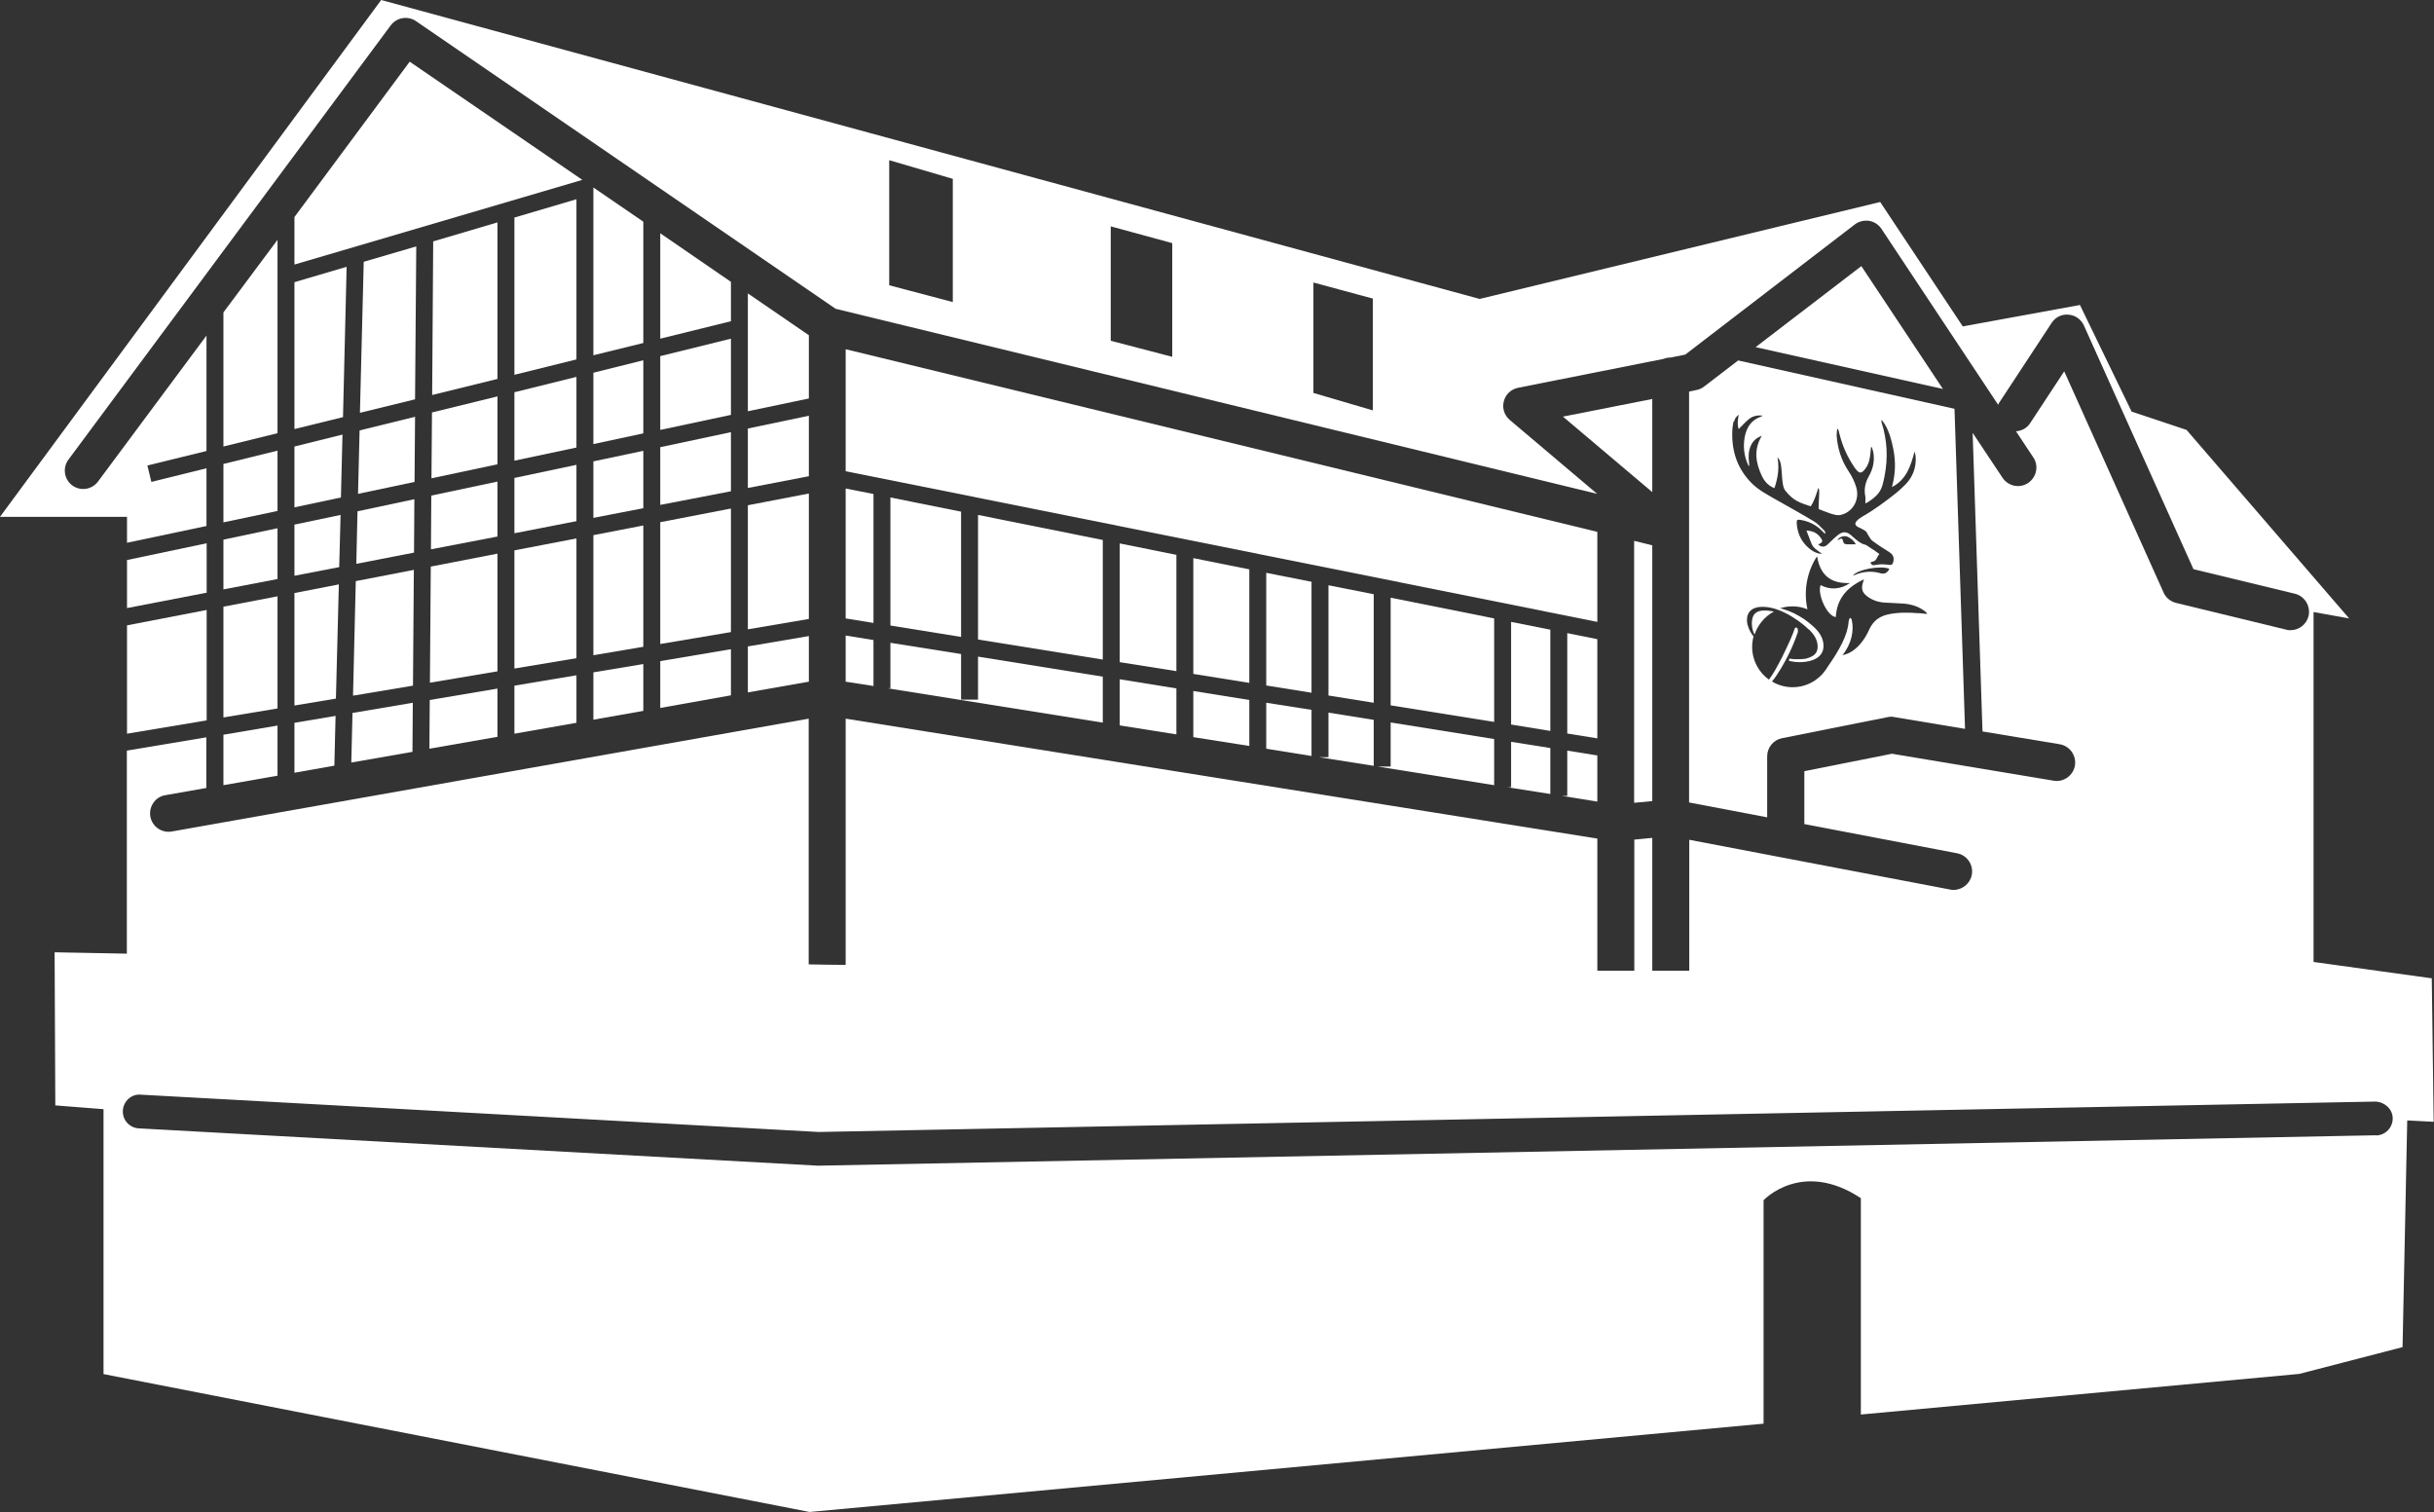 <?xml version="1.0" encoding="UTF-8"?>
<svg id="Ebene_2" data-name="Ebene 2" xmlns="http://www.w3.org/2000/svg" viewBox="0 0 140.86 87.52">
  <rect x="0" y="0" width="140.86" height="87.52" fill="#333333" stroke="none"/>
  <defs>
    <style>
      .cls-1 {
        fill: #fff;
      }
    </style>
  </defs>
  <g id="Ebene_1-2" data-name="Ebene 1">
    <g>
      <g>
        <path class="cls-1" d="M101.38,36.05c0,.3.08.53.16.67.19-.57.6-1.05,1.12-1.33-.16-.03-.34-.06-.53-.06-.51,0-.73.21-.75.72Z"/>
        <path class="cls-1" d="M113.12,23.66l-12.53-2.8-1.97,1.51c-.13.1-.28.17-.44.2l-.43.09v23.78l4.52.86v-3.53c0-.51.36-.95.86-1.05l6.12-1.22c.13-.03.26-.03.38,0l4.09.68-.61-18.53ZM100.35,24.42c.03-.16.11-.3.27-.42-.05.3-.09.58,0,.83.2-.19.38-.41.6-.58.22-.18.5-.23.79-.2-.02.02-.05.04-.07.05-.58.19-.86.62-.97,1.19-.1.55-.04,1.09.19,1.6,0,.02.02.04.03.06,0,0,.01,0,.04.02,0-.07,0-.13-.01-.2-.04-.33-.04-.66.1-.97.12-.28.32-.46.64-.58-.49.81-.35,1.58.01,2.34.15.3.36.55.72.69.48-1.39.01-2.02.26-1.68.25.35.09,1.46.36,1.81.47.61.87.72,1.48.92.24-.34.43-1.04.43-1.04.13-.07.01.75.03,1.2.37.14.95.4,1.22.35.73-.13,1.18-.87.95-1.63-.1-.32-.25-.63-.44-.91-.42-.63-.64-1.32-.69-2.08,0-.12.02-.24.03-.36.02,0,.03,0,.05,0,.03.08.06.15.07.23.18.74.48,1.42.92,2.04.24.33.37.33.61,0,.18-.25.24-.53.27-.82.01-.13.03-.27.04-.4.02,0,.03,0,.05,0,.04.14.09.28.1.42.05.44-.05.85-.26,1.23-.22.38-.31.77-.22,1.2.02.12,0,.25,0,.4.04-.02.07-.02.1-.04.26-.16.51-.34.69-.59.2-.28.25-.6.32-.93.21-1.06.16-2.1-.17-3.13-.01-.04-.02-.08,0-.14.06.08.13.16.18.24.27.45.4.94.5,1.45.14.71.13,1.41-.06,2.11,0,.02,0,.04-.02.09.85-.44,1.09-1.24,1.31-2.06.08.24.08.49.05.73-.06.47-.27.87-.6,1.2-.17.17-.35.34-.54.49-.62.49-1.25.96-1.94,1.35-.12.07-.23.15-.32.25-.13.14-.09.26.08.35.15.08.31.14.44.24.07.05.1.17.16.25.07.11.13.23.23.31.31.23.63.44.96.64.23.15.31.31.25.57-.03.15-.1.2-.25.18-.27-.04-.54-.05-.81.01-.12.03-.22,0-.26-.16.05-.01.09-.03.13-.04.11-.02.18-.08.23-.19.04-.1.11-.18.15-.25-.19-.14-.39-.28-.6-.41-.07-.05-.15-.11-.23-.13-.25-.06-.43-.22-.62-.38-.07-.06-.13-.12-.2-.18-.24-.19-.45-.21-.7-.03-.23.17-.43.38-.63.57-.17.17-.37.18-.55.02,0-.01,0-.02.01-.02.26-.12.29-.19.06-.46-.2-.24-.47-.32-.76-.34.1.25.19.5.29.75.11.28.36.41.62.6-.11-.01-.18-.01-.24-.03-.26-.07-.47-.23-.66-.42-.36-.36-.53-.8-.57-1.3-.01-.21.02-.25.23-.21.47.08.89.28,1.23.63.05.05.09.09.14.14,0,0,.02.01.07.01-.02-.05-.03-.11-.06-.15-.2-.19-.38-.41-.62-.55-.75-.45-1.51-.87-2.27-1.3-.45-.26-.92-.51-1.29-.87-.85-.83-1.2-1.86-1.16-3.02,0-.2.04-.39.07-.59ZM109.34,32.92c-.1.22-.28.32-.49.26-.54-.16-1.06-.11-1.57.12-.01,0-.03,0-.04,0,.27-.35,1.61-.59,2.1-.38ZM106.9,31.5c-.13,0-.21-.04-.24-.18-.04-.17-.07-.19-.23-.1-.03.01-.05.03-.09.05.05-.18.38-.31.6-.2.2.1.36.23.46.43-.18,0-.34,0-.5,0ZM111.05,35.49c-.6-.05-1.2-.06-1.8.07-.48.11-.83.37-1.05.82-.64,1.46-1.57,1.53-1.57,1.53.52-.64.67-1.41.54-2.01-.07-.27-.17-.09-.19.09-.05.75-.51,1.6-1.23,2.63-.41.69-1.15,1.15-2.01,1.15-.44,0-.84-.12-1.19-.33.38-.45.81-1.27.87-1.39.24-.46.45-.95.62-1.45.01-.03.02-.08,0-.16,0-.07-.03-.11-.07-.12h-.05s-.03.02-.03.02l-.02.02c-.16.47-.34.85-.65,1.49l-.05.11c-.32.63-.59,1.11-.8,1.37-.59-.42-.97-1.12-.97-1.89,0-.21.03-.42.08-.61-.29-.35-.36-.74-.36-.74,0,0-.25-1.03.98-.97,1.14.05,2.3,1.05,2.47,1.21,0,0,0,0,0,0,0,0,0,0,0,0,0,0,.01.01.01.01h-.01s.09.07.14.11c.32.31.48.63.48.97,0,.27-.11.45-.34.57-.1.05-.22.1-.35.13h0c-.14.03-.75.05-.94-.01l-.04.12c.1.04.34.09.64.09.23,0,.5-.03.77-.13.4-.16.6-.43.6-.81,0-.41-.21-.8-.63-1.16-.15-.14-.32-.27-.49-.39-.17-.11-.35-.22-.55-.32-.25-.12-.51-.22-.76-.29-.03,0-.05-.01-.08-.02.22-.07.46-.11.71-.11.31,0,.6.06.87.17-.08-.35-.11-.71-.09-1.09.04-.67.23-1.3.58-1.88.02-.03.04-.05.07-.09.17,1.07.78,1.59,1.9,1.54-.28.19-.55.29-.85.31-.3.02-.58-.05-.85-.19-.2.54.38,1.8.88,1.85.06-1.07.66-1.74,1.63-2.18-.03.1-.05.16-.07.22-.09.31-.03.53.22.73.3.24.64.36,1.01.39.38.03.76.03,1.14.06.44.04.85.16,1.21.43.06.04.11.09.15.17-.17-.02-.33-.03-.5-.05Z"/>
      </g>
      <path class="cls-1" d="M140.75,56.62l-6.86-.95v-20.25l2.06.37-9.41-10.91-3.18-1.06-2.99-6.17-6.78,1.24-4.78-7.2-23.18,5.61L22.06,0,0,29.91h7.35v1.5l4.6-.97v-3.34l-3.19.79-.23-.95,3.42-.84v-6.68l-6.28,8.45c-.35.47-1.02.57-1.49.22-.47-.35-.57-1.02-.22-1.49L22.61,1.47c.34-.46.99-.57,1.46-.25l24.29,16.65,44.07,10.71-5.06-4.28c-.31-.26-.45-.69-.34-1.08.1-.4.42-.7.83-.78l8.41-1.67c.13-.05.27-.08.42-.08,0,0,0,0,0,0l.84-.17,9.81-7.53c.24-.18.53-.25.83-.21.29.05.55.22.71.46l6.76,10.19s.02-.07.04-.1l3.05-4.64c.21-.33.59-.52.98-.48.39.03.73.27.89.63l6.34,14.1,5.87,1.42c.57.14.92.72.79,1.29-.12.49-.56.82-1.04.82-.08,0-.17,0-.25-.03l-6.38-1.55c-.32-.08-.59-.3-.72-.6l-5.75-12.8-1.98,3.01c-.19.29-.49.43-.81.46l1,1.51c.33.49.19,1.15-.3,1.48-.49.33-1.15.19-1.48-.3l-1.73-2.6.57,17.28,4.47.74c.58.1.97.65.88,1.23-.1.58-.65.98-1.23.88l-9.36-1.56-5.07,1.01v3.06l8.84,1.69c.58.11.96.67.85,1.25-.1.51-.55.87-1.05.87-.07,0-.13,0-.2-.02l-15.1-2.88v7.58c-.71,0-1.42,0-2.14,0v-7.69l-1.04.1v7.59c-.71,0-1.42,0-2.14,0v-7.65l-43.5-6.94v14.25c-.72,0-1.43-.02-2.14-.03v-14.22l-36.86,6.53c-.58.1-1.13-.28-1.24-.86-.1-.58.28-1.14.86-1.24l2.38-.42v-2.93l-4.6.77v11.75c-2.68-.05-4.18-.08-4.18-.08l.04,8.86,2.79.22v15.33l40.86,7.98,55.21-5.11v-12.93s2.21-2.38,5.63-.12v12.52l25.37-2.35,5.98-1.55.27-13.12,1.53.08-.11-8.33ZM55.14,17.48l-3.68-.97v-7.24l3.68,1.08v7.12ZM67.84,20.65l-3.56-.93v-6.62l3.56.97v6.58ZM79.45,23.75l-3.44-1.01v-6.39l3.44.93v6.46ZM137.51,65.7l-90.17,1.76-39.31-2.16c-.54-.03-.95-.49-.92-1.03.03-.54.5-.97,1.03-.92l39.24,2.16,90.09-1.76c.52.02.99.42,1,.96.01.54-.42.99-.96,1Z"/>
      <polygon class="cls-1" points="101.6 20.09 112.44 22.51 107.72 15.4 101.6 20.09"/>
      <polygon class="cls-1" points="24.09 14.26 21.05 15.15 20.83 23.89 24.02 23.11 24.09 14.26"/>
      <polygon class="cls-1" points="17.04 44.72 19.35 44.31 19.42 41.43 17.04 41.83 17.04 44.72"/>
      <polygon class="cls-1" points="17.04 24.83 19.85 24.14 20.06 15.44 17.04 16.33 17.04 24.83"/>
      <polygon class="cls-1" points="28.79 32.04 24.93 32.79 24.88 39.51 28.79 38.85 28.79 32.04"/>
      <polygon class="cls-1" points="17.04 40.83 19.44 40.43 19.61 33.82 17.04 34.32 17.04 40.83"/>
      <polygon class="cls-1" points="23.95 32.98 20.59 33.63 20.43 40.26 23.9 39.68 23.95 32.98"/>
      <polygon class="cls-1" points="28.79 27.87 24.96 28.68 24.94 31.79 28.79 31.05 28.79 27.87"/>
      <polygon class="cls-1" points="28.79 22.94 25 23.87 24.97 27.68 28.79 26.87 28.79 22.94"/>
      <polygon class="cls-1" points="20.33 44.13 23.87 43.51 23.89 40.67 20.4 41.26 20.33 44.13"/>
      <polygon class="cls-1" points="28.79 12.87 25.07 13.97 25.01 22.86 28.79 21.93 28.79 12.87"/>
      <polygon class="cls-1" points="23.98 28.89 20.69 29.59 20.62 32.63 23.96 31.98 23.98 28.89"/>
      <polygon class="cls-1" points="17.04 29.36 19.73 28.79 19.82 25.15 17.04 25.84 17.04 29.36"/>
      <polygon class="cls-1" points="38.21 40.97 42.3 40.24 42.3 37.57 38.21 38.26 38.21 40.97"/>
      <polygon class="cls-1" points="46.81 19.4 43.28 16.98 43.28 23.8 46.81 23.06 46.81 19.4"/>
      <polygon class="cls-1" points="16.06 13.88 12.93 18.08 12.93 25.84 16.06 25.07 16.06 13.88"/>
      <polygon class="cls-1" points="43.28 36.42 46.81 35.82 46.81 28.56 43.28 29.24 43.28 36.42"/>
      <polygon class="cls-1" points="43.28 28.24 46.81 27.56 46.81 24.06 43.28 24.8 43.28 28.24"/>
      <polygon class="cls-1" points="12.93 41.52 16.06 41 16.06 34.51 12.93 35.11 12.93 41.52"/>
      <polygon class="cls-1" points="12.93 34.11 16.06 33.51 16.06 30.57 12.93 31.23 12.93 34.11"/>
      <polygon class="cls-1" points="17.04 33.32 19.63 32.82 19.71 29.8 17.04 30.36 17.04 33.32"/>
      <polygon class="cls-1" points="12.93 30.23 16.06 29.57 16.06 26.08 12.93 26.85 12.93 30.23"/>
      <polygon class="cls-1" points="24.02 24.12 20.81 24.91 20.72 28.58 23.99 27.89 24.02 24.12"/>
      <polygon class="cls-1" points="23.71 3.57 17.04 12.56 17.04 15.31 33.7 10.41 23.71 3.57"/>
      <polygon class="cls-1" points="37.23 12.83 34.34 10.85 34.34 20.56 37.23 19.85 37.23 12.83"/>
      <polygon class="cls-1" points="38.21 37.27 42.3 36.58 42.3 29.43 38.21 30.22 38.21 37.27"/>
      <polygon class="cls-1" points="38.21 24.88 42.3 24.01 42.3 19.6 38.21 20.61 38.21 24.88"/>
      <polygon class="cls-1" points="42.3 16.31 38.21 13.5 38.21 19.6 42.3 18.59 42.3 16.31"/>
      <polygon class="cls-1" points="12.93 45.44 16.06 44.89 16.06 41.99 12.93 42.52 12.93 45.44"/>
      <polygon class="cls-1" points="43.28 40.07 46.81 39.45 46.81 36.81 43.28 37.41 43.28 40.07"/>
      <polygon class="cls-1" points="24.85 43.33 28.79 42.64 28.79 39.85 24.87 40.51 24.85 43.33"/>
      <polygon class="cls-1" points="11.96 31.44 7.35 32.41 7.35 35.19 11.96 34.3 11.96 31.44"/>
      <polygon class="cls-1" points="7.35 42.46 11.96 41.69 11.96 35.3 7.35 36.19 7.35 42.46"/>
      <polygon class="cls-1" points="29.77 42.46 33.36 41.83 33.36 39.08 29.77 39.68 29.77 42.46"/>
      <polygon class="cls-1" points="38.21 29.22 42.3 28.43 42.3 25.01 38.21 25.88 38.21 29.22"/>
      <polygon class="cls-1" points="33.36 31.16 29.77 31.85 29.77 38.69 33.36 38.09 33.36 31.16"/>
      <polygon class="cls-1" points="33.36 11.53 29.77 12.59 29.77 21.69 33.36 20.8 33.36 11.53"/>
      <polygon class="cls-1" points="33.36 21.81 29.77 22.7 29.77 26.66 33.36 25.9 33.36 21.81"/>
      <polygon class="cls-1" points="33.36 26.9 29.77 27.66 29.77 30.86 33.36 30.16 33.36 26.9"/>
      <polygon class="cls-1" points="34.34 37.92 37.23 37.43 37.23 30.41 34.34 30.97 34.34 37.92"/>
      <polygon class="cls-1" points="34.34 41.65 37.23 41.14 37.23 38.43 34.34 38.91 34.34 41.65"/>
      <polygon class="cls-1" points="34.34 25.7 37.23 25.08 37.23 20.85 34.34 21.57 34.34 25.7"/>
      <polygon class="cls-1" points="34.34 29.97 37.23 29.41 37.23 26.09 34.34 26.7 34.34 29.97"/>
      <polygon class="cls-1" points="95.62 23.09 90.45 24.11 95.62 28.48 95.62 23.09"/>
      <polygon class="cls-1" points="95.62 46.36 95.62 31.56 94.57 31.3 94.57 46.46 95.62 46.36"/>
      <polygon class="cls-1" points="55.62 29.61 51.53 28.79 51.53 36.2 55.62 36.86 55.62 29.61"/>
      <polygon class="cls-1" points="63.82 31.25 56.6 29.8 56.6 37.01 63.82 38.17 63.82 31.25"/>
      <polygon class="cls-1" points="64.8 41.98 68.08 42.5 68.08 39.84 64.8 39.31 64.8 41.98"/>
      <polygon class="cls-1" points="69.06 42.66 72.3 43.17 72.3 40.51 69.06 39.99 69.06 42.66"/>
      <polygon class="cls-1" points="68.08 32.11 64.8 31.45 64.8 38.32 68.08 38.84 68.08 32.11"/>
      <polygon class="cls-1" points="51.53 39.83 51.35 39.83 63.82 41.82 63.82 39.16 56.6 38 56.6 40.49 55.62 40.49 55.62 37.85 51.53 37.2 51.53 39.83"/>
      <polygon class="cls-1" points="92.44 30.78 48.94 20.21 48.94 27.27 92.44 35.99 92.44 30.78"/>
      <polygon class="cls-1" points="48.94 35.79 50.55 36.05 50.55 28.59 48.94 28.27 48.94 35.79"/>
      <polygon class="cls-1" points="75.9 33.67 73.28 33.15 73.28 39.67 75.9 40.09 75.9 33.67"/>
      <polygon class="cls-1" points="72.3 32.95 69.06 32.3 69.06 39 72.3 39.52 72.3 32.95"/>
      <polygon class="cls-1" points="48.94 39.45 50.55 39.7 50.55 37.04 48.94 36.78 48.94 39.45"/>
      <polygon class="cls-1" points="80.48 44.36 79.72 44.36 86.47 45.44 86.47 42.77 80.48 41.81 80.48 44.36"/>
      <polygon class="cls-1" points="86.47 35.79 80.48 34.59 80.48 40.82 86.47 41.78 86.47 35.79"/>
      <polygon class="cls-1" points="79.5 34.39 76.88 33.87 76.88 40.25 79.5 40.67 79.5 34.39"/>
      <polygon class="cls-1" points="73.28 43.33 75.9 43.75 75.9 41.08 73.28 40.67 73.28 43.33"/>
      <polygon class="cls-1" points="76.88 43.82 76.33 43.82 79.5 44.32 79.5 41.66 76.88 41.24 76.88 43.82"/>
      <polygon class="cls-1" points="89.72 36.44 87.45 35.99 87.45 41.93 89.72 42.3 89.72 36.44"/>
      <polygon class="cls-1" points="92.44 36.99 90.7 36.64 90.7 42.45 92.44 42.73 92.44 36.99"/>
      <polygon class="cls-1" points="87.45 45.56 87.24 45.56 89.72 45.95 89.72 43.29 87.45 42.93 87.45 45.56"/>
      <polygon class="cls-1" points="90.7 46.06 90.39 46.06 92.44 46.39 92.44 43.72 90.7 43.44 90.7 46.06"/>
    </g>
  </g>
</svg>
